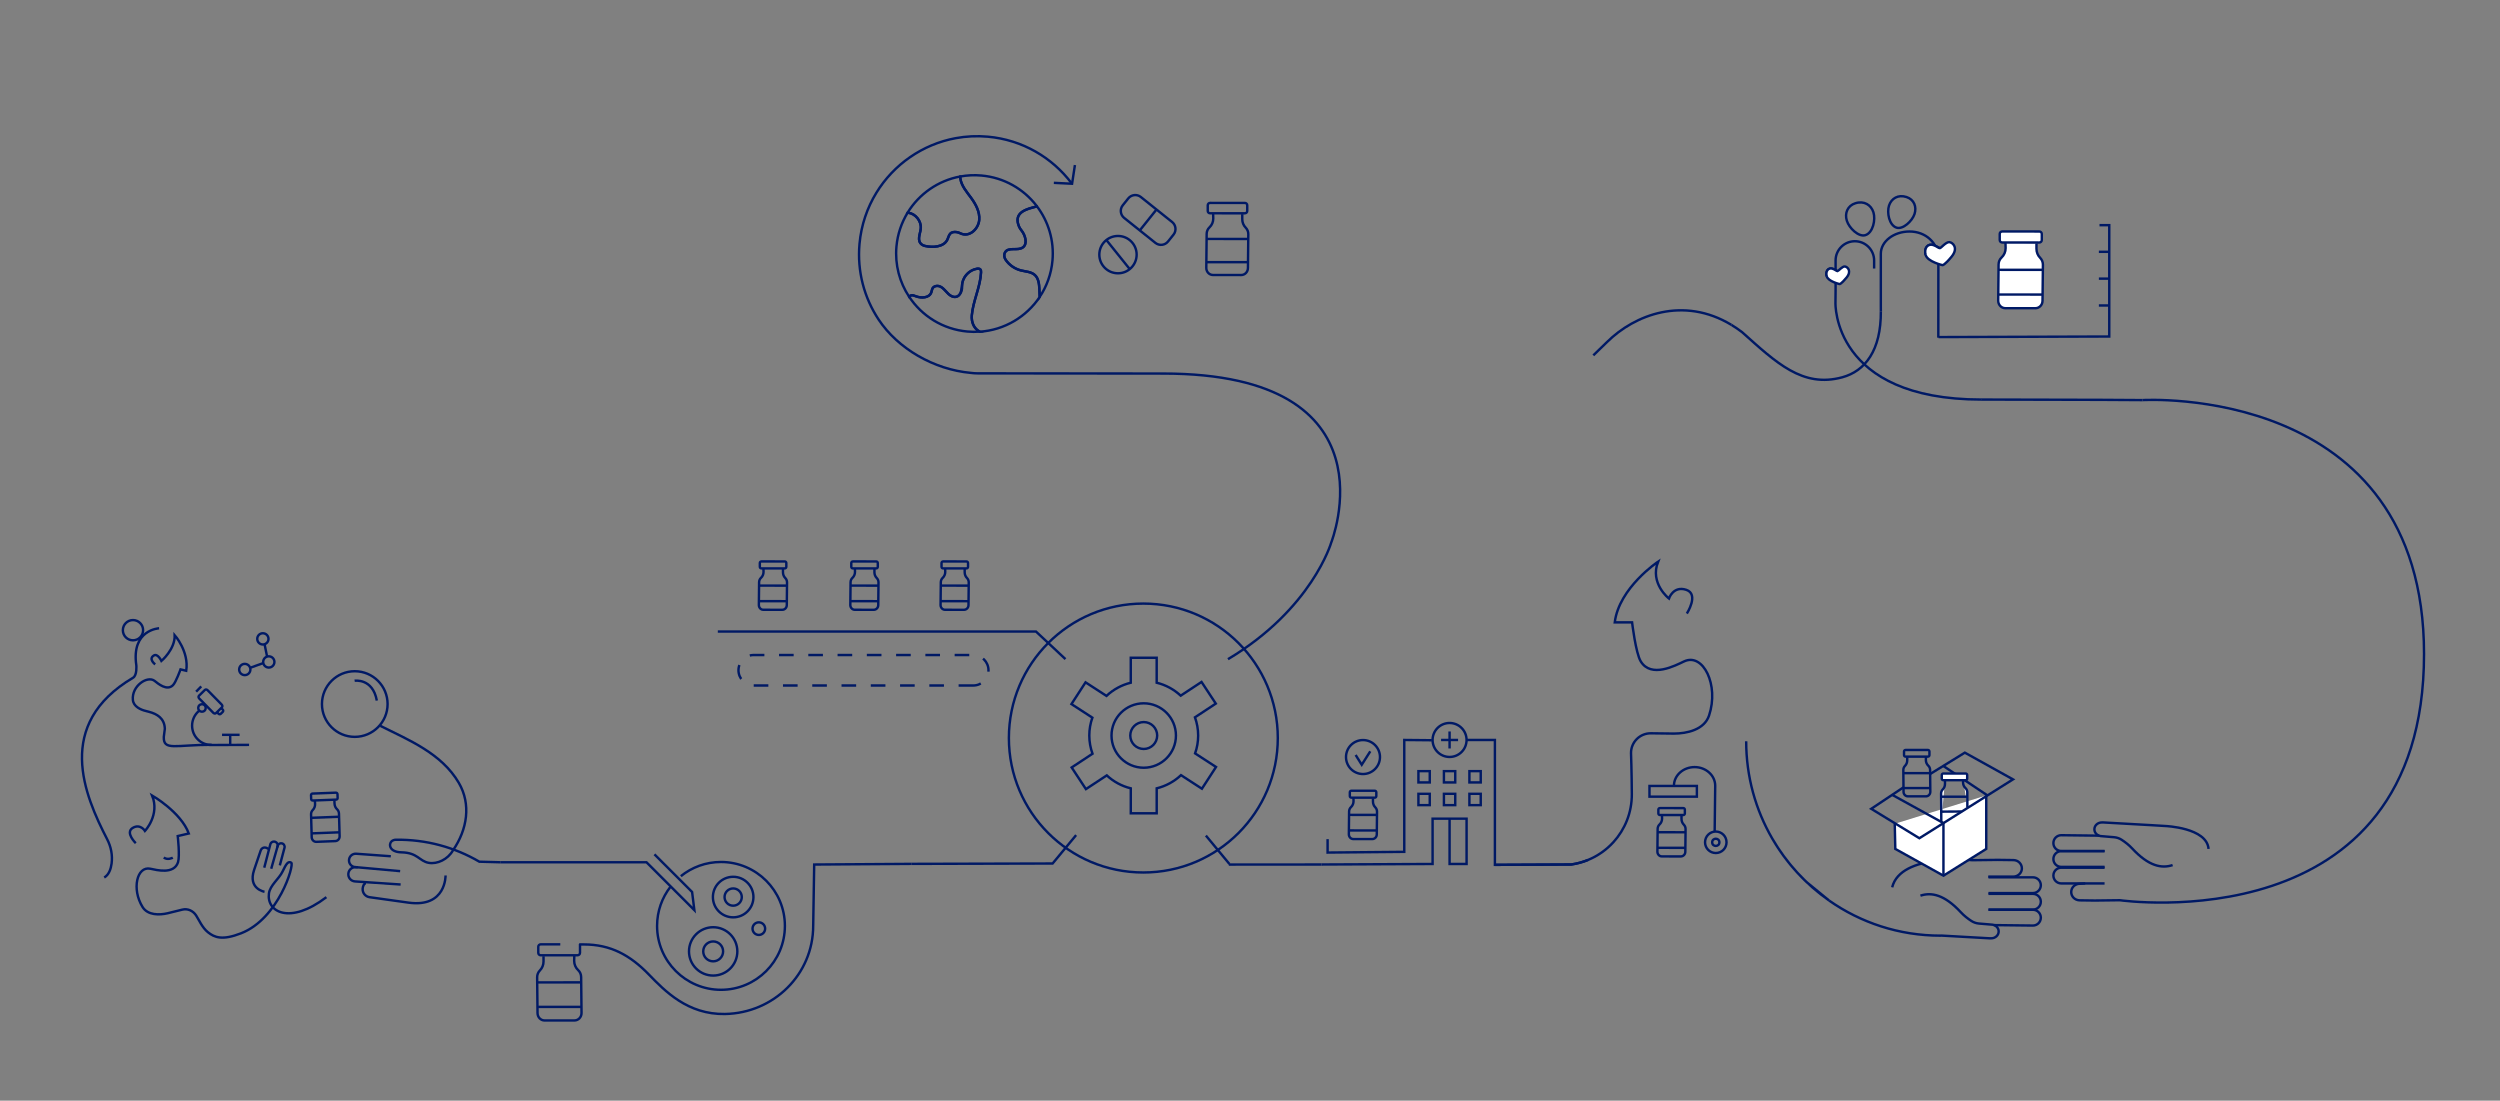 <?xml version="1.0" encoding="utf-8"?>
<!-- Generator: Adobe Illustrator 24.1.2, SVG Export Plug-In . SVG Version: 6.00 Build 0)  -->
<svg version="1.1" xmlns="http://www.w3.org/2000/svg" xmlns:xlink="http://www.w3.org/1999/xlink" x="0px" y="0px"
	 viewBox="0 0 2049.94 902.52" style="enable-background:new 0 0 2049.94 902.52;" xml:space="preserve">
<rect x="0" y="0" width="2049.94" height="902.52" fill="#808080" stroke="none"/>
<style type="text/css">
	.st0{fill:none;stroke:#001965;stroke-width:2;stroke-miterlimit:10;}
	.st1{fill:none;}
	.st2{fill:none;stroke:#001965;stroke-width:2;stroke-miterlimit:10;stroke-dasharray:12;}
	.st3{fill:#FFFFFF;stroke:#001965;stroke-width:2;stroke-miterlimit:10;}
</style>
<g id="outside_step_frame">
	<polyline class="st0" points="747.59,708.35 863.11,708.05 882.39,684.77 	"/>
	<circle class="st0" cx="937.51" cy="605.17" r="110.25"/>
	<circle class="st0" cx="937.83" cy="603.11" r="11.03"/>
	<circle class="st0" cx="937.83" cy="603.11" r="26.41"/>
	<path class="st0" d="M893.2,603.11c0-5.14,0.91-10.06,2.51-14.65l-17.15-11.13l11.56-17.83l17.16,11.13
		c5.51-5.18,12.33-8.97,19.92-10.82v-20.45h21.25v20.45c7.49,1.83,14.22,5.54,19.69,10.62l17.09-11.25l11.69,17.75l-17.08,11.25
		c1.66,4.68,2.62,9.69,2.62,14.94c0,5.14-0.91,10.06-2.51,14.65l17.15,11.13l-11.56,17.83l-17.16-11.13
		c-5.51,5.18-12.33,8.97-19.92,10.82v20.45h-21.25v-20.45c-7.49-1.83-14.22-5.54-19.69-10.62l-17.09,11.25l-11.69-17.75l17.08-11.25
		C894.16,613.37,893.2,608.36,893.2,603.11z"/>
	<path class="st0" d="M1419.74,266.41c-39.3-23.78-79.34-8.37-101.98,14.02l-11.28,10.95"/>
</g>
<g id="step1">
	<path class="st0" d="M746.93,242.25c1.32-0.44,2.73,0.17,4.03,0.67c4.5,1.74,10.9,1.46,12.63-3.05c0.72-1.87,0.43-4.15,3.16-5.13
		c1.32-0.48,2.81-0.4,4.1,0.17c4.01,1.76,5.7,6.39,9.79,8.12c1.24,0.53,2.67,0.65,3.94,0.18c4.05-1.48,3.73-7.1,4.55-11.32
		c1.13-5.78,6.11-10.6,11.92-11.54c0.99-0.16,2.16-0.16,2.83,0.59c0.56,0.62,0.58,1.55,0.54,2.39c-0.57,12-6.48,23.16-7.56,35.17
		c-0.13,1.4-0.1,2.81,0.14,4.19c0.8,4.63,3.18,7.53,6.37,9.29c-3.32,0.22-6.69,0.19-10.11-0.12c-20.22-1.82-37.4-12.83-47.8-28.54
		C745.84,242.84,746.31,242.46,746.93,242.25z"/>
	<path class="st0" d="M848.49,225.46c-3.02-2.71-7.49-2.73-11.43-3.74c-5.02-1.28-9.56-4.43-12.47-8.73
		c-1.22-1.81-1.56-4.17-0.48-6.06c2.71-4.76,10.47-0.9,14.68-4.11c4.1-3.12,1.72-10.2-1.16-13.79c-0.76-0.95-1.47-1.94-1.96-3.05
		c-4.59-10.43,3.74-13.81,10.51-15.66c1.37-0.38,2.74-0.75,4.11-1.13c9.28,12.29,14.2,27.93,12.71,44.48
		c-1,11.05-4.74,21.19-10.48,29.81c-0.04-2.12-0.15-4.25-0.26-6.36C852.05,232.92,851.62,228.26,848.49,225.46z"/>
	<path class="st0" d="M744.76,174.44c6.03,0.82,10.84,6.9,10.24,12.96c-0.45,4.6-3.39,9.84,0.83,13.1c0.8,0.62,1.75,0.98,2.74,1.2
		c6.25,1.42,15.17,0.98,18.21-5.12c1.34-2.69,1.41-6.32,6.1-6.37c1.62-0.02,3.21,0.44,4.67,1.14c7.39,3.54,14.81-3.68,15.41-11.07
		c0.53-6.57-2.84-12.81-6.73-18.12c-3.62-4.94-7.94-9.83-8.77-15.89c-0.07-0.51-0.11-1.03-0.12-1.54c5.63-1.04,11.49-1.34,17.47-0.8
		c18.48,1.67,34.42,11,44.97,24.58c-0.17,0.48-0.17,0.49-0.33,0.97c-6.82,1.75-19.14,4.3-13.75,16.52c0.49,1.1,1.2,2.09,1.95,3.03
		c2.88,3.59,5.26,10.68,1.16,13.79c-4.21,3.2-11.96-0.65-14.68,4.11c-1.08,1.9-0.75,4.26,0.48,6.06c2.91,4.3,7.45,7.44,12.47,8.73
		c3.93,1.01,8.4,1.03,11.43,3.74c3.13,2.8,3.56,7.47,3.77,11.66c0.11,2.11,0.22,4.24,0.26,6.36
		c-10.86,16.29-28.89,27.16-49.15,28.51c-3.19-1.76-5.57-4.66-6.37-9.29c-0.24-1.38-0.27-2.8-0.14-4.19
		c1.08-12.01,6.99-23.17,7.56-35.17c0.04-0.84,0.02-1.76-0.54-2.39c-0.67-0.75-1.84-0.75-2.83-0.59
		c-6.75,1.09-12.38,7.42-12.16,14.4c0.06,2.06-0.32,4.15-1.41,5.9c-2.87,4.59-7.26,2.81-9.96,0.23c-2.13-2.04-3.79-4.64-6.52-5.91
		c-1.33-0.61-2.87-0.73-4.24-0.23c-2.73,0.99-2.44,3.26-3.16,5.13c-1.73,4.5-8.13,4.78-12.63,3.05c-1.3-0.5-2.71-1.11-4.03-0.67
		c-0.62,0.2-1.09,0.59-1.48,1.07c-7.77-11.74-11.76-26.1-10.4-41.21c0.92-10.18,4.17-19.58,9.17-27.74
		C744.4,174.39,744.58,174.41,744.76,174.44z"/>
	<path class="st0" d="M787.34,144.72c0.01,0.51,0.05,1.02,0.12,1.54c0.83,6.06,5.15,10.95,8.77,15.89
		c3.89,5.31,7.26,11.56,6.73,18.12c-0.59,7.39-8.02,14.61-15.41,11.07c-1.46-0.7-3.05-1.16-4.67-1.14c-4.69,0.06-4.76,3.68-6.1,6.37
		c-3.03,6.1-11.96,6.54-18.21,5.12c-0.98-0.22-1.94-0.58-2.74-1.2c-4.22-3.26-1.28-8.5-0.83-13.1c0.59-6.06-4.21-12.14-10.24-12.96
		c-0.18-0.02-0.36-0.04-0.54-0.06C753.64,159,769.29,148.05,787.34,144.72z"/>
	<polyline class="st0" points="881.41,135.33 879.07,150.66 864.12,149.92 	"/>
	<path class="st0" d="M1006.9,540.52c68.93-41.15,84.67-95.63,84.67-95.63s55.23-138.59-137.83-138.59l-152.11-0.16
		c-1.84,0-3.68-0.12-5.51-0.37l0,0c-30.51-2.75-59.96-20.02-75.65-43.71c-11.73-17.71-17.75-39.37-15.69-62.17
		c1.39-15.35,6.29-29.54,13.83-41.85c14.21-23.2,37.81-39.72,65.04-44.75c8.49-1.57,17.33-2.02,26.35-1.21
		c28.34,2.56,52.73,17.08,68.63,38.13"/>
	<circle class="st0" cx="916.72" cy="208.79" r="15.3"/>
	<line class="st0" x1="907.2" y1="196.82" x2="926.35" y2="220.67"/>
	<path class="st0" d="M957.75,198.02l4.51-5.64c2.54-3.17,2.02-7.8-1.15-10.34l-25.63-20.49c-3.17-2.54-7.8-2.02-10.34,1.15
		l-4.51,5.64c-2.54,3.17-2.02,7.8,1.15,10.34l25.63,20.49C950.59,201.71,955.22,201.19,957.75,198.02z"/>
	<line class="st0" x1="948.3" y1="171.79" x2="934.59" y2="188.92"/>
	<path class="st0" d="M994.73,174.88l0.12,4.31c0,2.77-1.13,5.41-3.11,7.25l-0.01,0.01c-1.45,1.34-2.28,3.27-2.3,5.3l-0.3,27.97
		c0,3.18,2.45,5.76,5.47,5.77l23.2,0.02c3.02,0,5.47-2.58,5.48-5.76l0.3-27.72c0.02-2.01-0.75-3.94-2.13-5.33l0,0
		c-1.81-1.83-2.84-4.35-2.83-7l0-4.11"/>
	<line class="st0" x1="989.38" y1="195.92" x2="1023.52" y2="195.95"/>
	<path class="st0" d="M992.24,174.88l28.53,0.02c1.06,0,1.93-0.83,1.93-1.86l0-4.77c0-1.03-0.86-1.86-1.92-1.86l-28.53-0.02
		c-1.06,0-1.93,0.83-1.93,1.86l0,4.77C990.31,174.05,991.17,174.88,992.24,174.88z"/>
	<line class="st0" x1="989.37" y1="214.96" x2="1022.86" y2="214.98"/>
	<polyline class="st1" points="1049.11,361.88 667.4,361.88 667.4,48.02 1049.11,48.02 	"/>
</g>
<g id="step2">
	<g>
		<path class="st0" d="M470.92,783.29l-0.12,4.56c0,2.93,1.2,5.72,3.28,7.65l0.01,0.01c1.53,1.42,2.41,3.45,2.43,5.6l0.32,29.55
			c0,3.36-2.58,6.09-5.78,6.09l-24.51,0.02c-3.19,0-5.78-2.72-5.79-6.08l-0.32-29.28c-0.02-2.13,0.79-4.17,2.25-5.64l0,0
			c1.91-1.93,3-4.6,2.99-7.39l0-4.34"/>
		<line class="st0" x1="476.57" y1="805.52" x2="440.51" y2="805.55"/>
		<path class="st0" d="M475.59,774.07l0,7.25c0,1.09-0.91,1.97-2.03,1.97l-30.15,0.02c-1.12,0-2.04-0.88-2.04-1.97l0-5.04
			c0-1.09,0.91-1.97,2.03-1.97h16.03"/>
		<line class="st0" x1="476.59" y1="825.63" x2="441.21" y2="825.65"/>
	</g>
	<path class="st0" d="M549.73,727.17c-6.86,8.86-10.94,19.97-10.94,32.04c0,28.94,23.46,52.4,52.4,52.4
		c28.94,0,52.4-23.46,52.4-52.4c0-28.94-23.46-52.4-52.4-52.4c-12.46,0-23.91,4.35-32.91,11.62"/>
	<circle class="st0" cx="584.78" cy="780.12" r="19.82"/>
	<circle class="st0" cx="584.78" cy="780.12" r="8.15"/>
	<circle class="st0" cx="622.22" cy="761.46" r="5.17"/>
	<circle class="st0" cx="601.18" cy="735.57" r="16.62"/>
	<circle class="st0" cx="601.18" cy="735.57" r="7.07"/>
	<polyline class="st0" points="410.59,707.04 530.1,707.04 569.36,746.3 567.5,731.42 536.61,700.53 	"/>
	<path class="st0" d="M474.89,774.42h3.93c21.94,0,37.9,8.87,53.18,24.61c13.16,13.55,31.9,32.98,62.41,32.43
		c39.98-0.72,72.39-32.41,72.39-72.39l0.82-50.18l79.97-0.54"/>
	<rect x="410.37" y="625.07" class="st1" width="336.88" height="277"/>
</g>
<g id="step_3">
	<g>
		<path class="st0" d="M626,466.07l0.08,2.89c0,1.86-0.76,3.63-2.08,4.86l-0.01,0.01c-0.97,0.9-1.53,2.19-1.55,3.55l-0.2,18.76
			c0,2.13,1.64,3.87,3.67,3.87l15.56,0.01c2.03,0,3.67-1.73,3.67-3.86l0.2-18.59c0.01-1.35-0.5-2.64-1.43-3.58l0,0
			c-1.22-1.23-1.9-2.92-1.9-4.69l0-2.76"/>
		<line class="st0" x1="622.41" y1="480.18" x2="645.31" y2="480.2"/>
		<path class="st0" d="M624.33,466.07l19.14,0.01c0.71,0,1.29-0.56,1.29-1.25l0-3.2c0-0.69-0.58-1.25-1.29-1.25l-19.14-0.01
			c-0.71,0-1.29,0.56-1.29,1.25l0,3.2C623.04,465.51,623.61,466.07,624.33,466.07z"/>
		<line class="st0" x1="622.41" y1="492.95" x2="644.87" y2="492.96"/>
	</g>
	<g>
		<path class="st0" d="M701,466.07l0.08,2.89c0,1.86-0.76,3.63-2.08,4.86l-0.01,0.01c-0.97,0.9-1.53,2.19-1.55,3.55l-0.2,18.76
			c0,2.13,1.64,3.87,3.67,3.87l15.56,0.01c2.03,0,3.67-1.73,3.67-3.86l0.2-18.59c0.01-1.35-0.5-2.64-1.43-3.58l0,0
			c-1.22-1.23-1.9-2.92-1.9-4.69l0-2.76"/>
		<line class="st0" x1="697.41" y1="480.18" x2="720.31" y2="480.2"/>
		<path class="st0" d="M699.33,466.07l19.14,0.01c0.71,0,1.29-0.56,1.29-1.25l0-3.2c0-0.69-0.58-1.25-1.29-1.25l-19.14-0.01
			c-0.71,0-1.29,0.56-1.29,1.25l0,3.2C698.04,465.51,698.61,466.07,699.33,466.07z"/>
		<line class="st0" x1="697.41" y1="492.95" x2="719.87" y2="492.96"/>
	</g>
	<g>
		<path class="st0" d="M775,466.07l0.08,2.89c0,1.86-0.76,3.63-2.08,4.86l-0.01,0.01c-0.97,0.9-1.53,2.19-1.55,3.55l-0.2,18.76
			c0,2.13,1.64,3.87,3.67,3.87l15.56,0.01c2.03,0,3.67-1.73,3.67-3.86l0.2-18.59c0.01-1.35-0.5-2.64-1.43-3.58l0,0
			c-1.22-1.23-1.9-2.92-1.9-4.69l0-2.76"/>
		<line class="st0" x1="771.41" y1="480.18" x2="794.31" y2="480.2"/>
		<path class="st0" d="M773.33,466.07l19.14,0.01c0.71,0,1.29-0.56,1.29-1.25l0-3.2c0-0.69-0.58-1.25-1.29-1.25l-19.14-0.01
			c-0.71,0-1.29,0.56-1.29,1.25l0,3.2C772.04,465.51,772.61,466.07,773.33,466.07z"/>
		<line class="st0" x1="771.41" y1="492.95" x2="793.87" y2="492.96"/>
	</g>
	<polyline class="st0" points="873.65,540.45 849.47,517.84 588.59,517.84 	"/>
	<path class="st2" d="M798.03,562.1h-180c-6.9,0-12.5-5.6-12.5-12.5v0c0-6.9,5.6-12.5,12.5-12.5h180c6.9,0,12.5,5.6,12.5,12.5v0
		C810.53,556.5,804.94,562.1,798.03,562.1z"/>
	<rect x="560.28" y="367.07" class="st1" width="336.88" height="277"/>
</g>
<g id="step_4">
	<rect x="56.27" y="500.59" class="st1" width="336.88" height="277"/>
	<path class="st0" d="M371.44,697.23c11.76-17.04,14.97-37.83,4.8-55.27c-14.14-24.25-41.22-35.19-64.39-46.78"/>
	<path class="st0" d="M365.34,717.87c0,0,0.59,26.47-30.21,22.3c-16.93-2.29-26.74-3.7-32.15-4.5c-3.36-0.5-5.78-3.46-5.62-6.85l0,0
		c0.08-1.75,1-4.6,2.75-4.52"/>
	<path class="st0" d="M320.48,702.11l-28.42-2.07c-3.26-0.24-6.01,2.41-5.89,5.68l0,0c0.1,2.76,2.24,5.02,5,5.27l36.95,3.33"/>
	<path class="st0" d="M293.36,711.18l-1.36-0.12c-3.15-0.28-5.96,1.98-6.35,5.12l0,0c-0.41,3.34,2.07,6.35,5.43,6.57l37.44,2.52"/>
	<g>
		<path class="st0" d="M258.17,656.35l0.19,2.89c0.07,1.86-0.62,3.66-1.89,4.94l-0.01,0.01c-0.93,0.94-1.44,2.25-1.4,3.61
			l0.53,18.76c0.08,2.13,1.79,3.8,3.82,3.72l15.55-0.6c2.03-0.08,3.6-1.87,3.52-4l-0.53-18.58c-0.04-1.35-0.61-2.62-1.57-3.52l0,0
			c-1.26-1.18-2.01-2.84-2.08-4.61l-0.11-2.75"/>
		<line class="st0" x1="255.13" y1="670.59" x2="278.01" y2="669.71"/>
		<path class="st0" d="M256.49,656.41l19.12-0.74c0.71-0.03,1.27-0.61,1.24-1.3l-0.12-3.2c-0.03-0.69-0.63-1.23-1.34-1.2
			l-19.12,0.74c-0.71,0.03-1.27,0.61-1.24,1.3l0.12,3.2C255.18,655.91,255.78,656.44,256.49,656.41z"/>
		<line class="st0" x1="255.63" y1="683.35" x2="278.07" y2="682.48"/>
	</g>
	<g>
		<g>
			<circle class="st0" cx="290.9" cy="577.3" r="26.91"/>
		</g>
		<path class="st0" d="M290.78,558.19c0,0,14.87-2.29,18.2,16.27"/>
	</g>
	<path class="st0" d="M371.44,697.23c-4.19,7.53-13.03,11.51-19.87,10.28c-7.85-1.41-9.02-8.33-22.33-8.61
		c-10.09-0.21-10.74-6.72-8.1-9.12l0,0c0.95-0.75,2.12-1.18,3.33-1.2c24.96-0.37,48.45,6.22,68.58,17.99l17.55,0.48"/>
	<path class="st0" d="M216.9,731.23c0,0-13.74-2.29-8.57-17.8c2.84-8.53,4.53-13.46,5.48-16.18c0.59-1.69,2.35-2.65,4.09-2.23l0,0
		c0.9,0.21,2.28,0.97,2.07,1.87"/>
	<path class="st0" d="M229.45,709.59l3.85-14.49c0.44-1.66-0.66-3.34-2.36-3.6h0c-1.44-0.22-2.82,0.67-3.21,2.07l-5.34,18.78"/>
	<path class="st0" d="M227.41,694.68l0.2-0.69c0.46-1.6-0.44-3.27-2.03-3.78l0,0c-1.69-0.54-3.48,0.45-3.93,2.16l-4.97,19.11"/>
	<path class="st0" d="M111.34,691.4c0,0-8.88-8.61-2.61-12.47c6.27-3.86,10.13,2.41,10.13,2.41s12.4-13.17,5.86-29.05
		c0,0,23.56,13.54,30.08,31.15l-9.07,2.12c0,0,1.87,16.52,0.24,21.47c-3.35,10.19-17.58,6.39-22.68,5.31
		c-11-2.34-15.51,16.61-6.41,31.37c4.24,6.88,13.8,6.72,20.6,5.13c2.97-0.7,7.62-1.86,11.9-2.94c4.59-1.16,8.94,0.95,11.42,4.73
		c2.24,3.42,5.01,10.02,9.68,13.76c5.41,4.33,11.75,6.9,27.09,0.93c31.03-12.06,43.84-56.32,41.27-57.92
		c-2.58-1.6-4.17,0.98-7.13,7.17s-10.28,11.31-11.19,18.03c-2.06,15.12,16.94,26.02,47.11,3.06"/>
	<path class="st0" d="M163.41,582.67L163.41,582.67c1.19,1.21,3.14,1.23,4.35,0.04h0c1.21-1.19,1.23-3.14,0.04-4.35l0,0
		c-1.19-1.21-3.14-1.23-4.35-0.04l0,0C162.24,579.5,162.22,581.45,163.41,582.67z"/>
	<path class="st0" d="M163.16,582.91c-3.46,2.91-5.65,7.26-5.65,12.13v0c0,8.75,7.1,15.85,15.85,15.85h0l30.87-0.11"/>
	<path class="st0" d="M163.35,572.74l11.53,11.75c0.67,0.69,1.66,0.81,2.21,0.27l4.91-4.82c0.55-0.54,0.44-1.53-0.23-2.21
		l-11.53-11.75c-0.67-0.69-1.66-0.81-2.21-0.27l-4.91,4.82C162.58,571.06,162.68,572.05,163.35,572.74z"/>
	<path class="st0" d="M177.91,583.96l1.31,1.34c0.49,0.5,1.3,0.51,1.81,0.02l1.63-1.6c0.5-0.49,0.51-1.3,0.02-1.81l-1.31-1.34"/>
	<line class="st0" x1="188.76" y1="602.54" x2="188.76" y2="610.7"/>
	<line class="st0" x1="182.07" y1="602.54" x2="196.46" y2="602.54"/>
	<line class="st0" x1="165.02" y1="562.84" x2="160.82" y2="567.15"/>
	<g>
		<circle class="st0" cx="220.41" cy="542.78" r="4.61"/>
		<circle class="st0" cx="215.54" cy="523.86" r="4.61"/>
		<circle class="st0" cx="200.71" cy="548.97" r="4.61"/>
		<line class="st0" x1="216.93" y1="528.24" x2="219.01" y2="538.4"/>
		<line class="st0" x1="215.9" y1="543.68" x2="205.61" y2="547.41"/>
	</g>
	<path class="st0" d="M141.69,703.27c0,0-4.26,2.34-7.4-0.14"/>
	<path class="st0" d="M130.45,515.18c0,0-22.94,1.1-18.67,30.37c0,0,0.76,8.16-2.68,10.19c-64.68,38.28-39.88,96.27-21.2,132.48
		c3.15,6.1,4.5,13,3.62,19.81c-0.61,4.65-2.24,9.24-6.04,11.51"/>
	<circle class="st0" cx="109.04" cy="516.74" r="8.3"/>
	<path class="st0" d="M127.26,544.78c0,0-5.89-4.39-1.1-7.31c3.17-1.93,6.2,4.49,6.2,4.49s11.23-9.52,10.89-21.14
		c0,0,11.86,13.33,9.46,29.2l-4.7-1.12c0,0-3.72,10.41-6.14,12.89c-4.98,5.1-12.37-1.33-15.09-3.47
		c-5.88-4.61-18.95,4.15-17.83,15.62c0.52,5.35,6.27,8.05,10.8,9.09l2.35,0.62c6.66,1.76,12.79,5.29,13.06,13.95
		c0,0.08-0.84,6.54-0.85,6.62c-0.4,11.64,9.4,6.49,39.29,6.49"/>
</g>
<g id="step_5">
	<g>
		<path class="st0" d="M1109.78,654.07l0.08,2.89c0,1.86-0.76,3.63-2.08,4.86l-0.01,0.01c-0.97,0.9-1.53,2.19-1.55,3.55l-0.2,18.76
			c0,2.13,1.64,3.87,3.67,3.87l15.56,0.01c2.03,0,3.67-1.73,3.67-3.86l0.2-18.59c0.01-1.35-0.5-2.64-1.43-3.58l0,0
			c-1.22-1.23-1.9-2.92-1.9-4.69l0-2.76"/>
		<line class="st0" x1="1106.2" y1="668.18" x2="1129.09" y2="668.2"/>
		<path class="st0" d="M1108.11,654.07l19.14,0.01c0.71,0,1.29-0.56,1.29-1.25l0-3.2c0-0.69-0.58-1.25-1.29-1.25l-19.14-0.01
			c-0.71,0-1.29,0.56-1.29,1.25l0,3.2C1106.82,653.51,1107.4,654.07,1108.11,654.07z"/>
		<line class="st0" x1="1106.19" y1="680.95" x2="1128.65" y2="680.96"/>
	</g>
	<rect x="965.18" y="522.07" class="st1" width="336.88" height="277"/>
	<line class="st0" x1="1007.59" y1="708.91" x2="1083.58" y2="708.88"/>
	<line class="st0" x1="988.8" y1="685.15" x2="1008.08" y2="708.43"/>
	<polyline class="st0" points="1174.07,606.98 1151.46,606.76 1151.46,698.49 1088.59,699.07 1088.59,688.07 	"/>
	<path class="st0" d="M1302,705.19c-4.27,1.74-8.8,2.99-13.55,3.67l-62.67,0.29V607.92v-1.16h-23.5"/>
	<g>
		<line class="st0" x1="1188.62" y1="599.79" x2="1188.62" y2="613.73"/>
		<line class="st0" x1="1181.66" y1="606.76" x2="1195.59" y2="606.76"/>
	</g>
	
		<rect x="1204.88" y="650.88" transform="matrix(-1 -4.640789e-11 4.640789e-11 -1 2419.047 1311.059)" class="st0" width="9.29" height="9.29"/>
	
		<rect x="1183.98" y="650.88" transform="matrix(-1 -4.405821e-11 4.405821e-11 -1 2377.245 1311.059)" class="st0" width="9.29" height="9.29"/>
	
		<rect x="1163.08" y="650.88" transform="matrix(-1 -4.190438e-11 4.190438e-11 -1 2335.442 1311.059)" class="st0" width="9.29" height="9.29"/>
	
		<rect x="1204.88" y="632.31" transform="matrix(-1 -4.307900e-11 4.307900e-11 -1 2419.047 1273.901)" class="st0" width="9.29" height="9.29"/>
	
		<rect x="1183.98" y="632.31" transform="matrix(-1 -4.523327e-11 4.523327e-11 -1 2377.245 1273.901)" class="st0" width="9.29" height="9.29"/>
	
		<rect x="1163.08" y="632.31" transform="matrix(-1 -4.523327e-11 4.523327e-11 -1 2335.442 1273.901)" class="st0" width="9.29" height="9.29"/>
	<circle class="st0" cx="1188.62" cy="606.76" r="13.93"/>
	<circle class="st0" cx="1117.62" cy="620.76" r="13.93"/>
	<polyline class="st0" points="1083.59,708.86 1174.69,708.44 1174.69,671.28 1202.56,671.28 1202.56,708.44 1188.62,708.44 
		1188.62,671.28 	"/>
	<polyline class="st0" points="1111.59,619.07 1116.59,627.07 1123.59,616.07 	"/>
</g>
<g id="step_6">
	<g>
		<path class="st0" d="M1362.78,668.3l0.08,2.89c0,1.86-0.76,3.63-2.08,4.86l-0.01,0.01c-0.97,0.9-1.53,2.19-1.55,3.55l-0.2,18.76
			c0,2.13,1.64,3.87,3.67,3.87l15.56,0.01c2.03,0,3.67-1.73,3.67-3.86l0.2-18.59c0.01-1.35-0.5-2.64-1.43-3.58l0,0
			c-1.22-1.23-1.9-2.92-1.9-4.69l0-2.76"/>
		<line class="st0" x1="1359.2" y1="682.42" x2="1382.09" y2="682.43"/>
		<path class="st0" d="M1361.11,668.3l19.14,0.01c0.71,0,1.29-0.56,1.29-1.25l0-3.2c0-0.69-0.58-1.25-1.29-1.25l-19.14-0.01
			c-0.71,0-1.29,0.56-1.29,1.25l0,3.2C1359.82,667.74,1360.4,668.3,1361.11,668.3z"/>
		<line class="st0" x1="1359.19" y1="695.18" x2="1381.65" y2="695.2"/>
	</g>
	<path class="st0" d="M1383.18,503.1c0,0,10.21-15.89-0.46-19.45s-14.22,7.11-14.22,7.11s-16-12.44-8.89-30.22
		c0,0-32,21.33-35.56,49.78h14.22c0,0,2.97,25.21,7.11,32c8.53,13.98,28.36,3.38,35.56,0c15.53-7.3,28.83,19.3,20.44,44.4
		c-3.91,11.7-18.18,14.79-28.84,14.79c-4.66,0-11.97-0.11-18.71-0.23c-9.03-0.16-16.44,7.12-16.44,16.15c0,0,0.58,15.71,0.67,33.78
		c0.07,15.07-5.64,28.97-15.17,39.41c-5.72,6.26-12.82,11.28-20.88,14.56c-4.27,1.74-8.8,2.99-13.55,3.67l-62.67,0.29"/>
	<path class="st0" d="M1373.11,644.46l-0.52-0.17c0-8.45,7.58-15.29,16.92-15.29l0,0c9.35,0,16.92,6.85,16.92,15.29l-0.45,37.77"/>
	<circle class="st0" cx="1406.9" cy="690.65" r="8.81"/>
	<circle class="st0" cx="1406.9" cy="690.69" r="2.95"/>
	<rect x="1352.53" y="644.46" class="st0" width="38.86" height="8.78"/>
	<rect x="1226.08" y="447.07" class="st1" width="336.88" height="277"/>
	<path class="st0" d="M1453.13,687.47c11.67,20.19,27.65,37.58,46.67,50.92l-18.42-15.08
		C1470.34,712.81,1460.81,700.74,1453.13,687.47c-13.55-23.43-21.3-50.64-21.3-79.65"/>
</g>
<g id="step_7">
	<path class="st0" d="M1574.71,734.43c8.92-2.97,19.62-0.96,33.14,13.61c2.64,2.85,5.74,5.24,8.67,7.15
		c1.82,1.18,3.93,1.9,6.14,2.09l10.11,0.85c3.37,0,6.09,2.52,6.09,5.63l0,0c0,3.11-2.73,5.63-6.09,5.63h-1.28l-39.54-2.24
		l-0.74,0.06c-34.01,0-65.53-10.65-91.4-28.8"/>
	<path class="st0" d="M1630.34,718.8h20.54c3.87,0,7.01-3.03,7.01-6.77l0,0c0-3.71-3.08-6.73-6.92-6.77
		c-12.74-0.14-10.14-0.35-33.75,0.09c0,0-58.65-5.94-65.69,22.24"/>
	<path class="st0" d="M1630.51,745.99h36.47c3.56,0,6.45,2.9,6.45,6.47l0,0c0,3.58-2.89,6.47-6.45,6.47l-32.13-0.37"/>
	<path class="st0" d="M1630.51,745.85h36.47c3.56,0,6.45-2.89,6.45-6.45l0,0c0-3.56-2.89-6.45-6.45-6.45h-36.47"/>
	<path class="st0" d="M1630.51,732.29h36.47c3.56,0,6.45-2.89,6.45-6.45l0,0c0-3.56-2.89-6.45-6.45-6.45h-36.47"/>
	<polyline class="st3" points="1628.67,652.24 1628.67,696.1 1593.58,718.03 1554.1,696.1 1553.65,675.48 	"/>
	<polyline class="st0" points="1560.68,645.66 1534.36,663.21 1573.84,687.33 1650.6,639.08 1611.12,617.15 1582.61,634.7 	"/>
	<line class="st0" x1="1629.67" y1="652.24" x2="1593.29" y2="627.94"/>
	<polyline class="st0" points="1593.58,718.03 1593.58,674.92 1551.76,651.88 	"/>
	<path class="st0" d="M1756.79,328.07c0,0,230.86-14.08,230.86,208.19c0,237.8-249.42,201.9-249.42,201.9
		c-23.67,0.44-20.17,0.22-32.94,0.09c-3.85-0.04-6.94-3.07-6.94-6.79l0,0c0-3.75,3.12-6.79,7-6.79l4.48-0.28"/>
	<path class="st0" d="M1781.49,709.35c-8.92,2.97-19.62,0.96-33.14-13.61c-2.64-2.85-5.74-5.24-8.67-7.15
		c-1.82-1.18-3.93-1.9-6.14-2.09l-10.11-0.85c-3.37,0-6.09-2.52-6.09-5.63l0,0c0-3.11,2.73-5.63,6.09-5.63h1.28l39.54,2.24
		l11.12,0.67c0,0,34.25,1.32,35.58,18.8"/>
	<path class="st0" d="M1725.7,697.79h-35.52c-3.56,0-6.45-2.9-6.45-6.47l0,0c0-3.58,2.89-6.47,6.45-6.47l31.19,0.37"/>
	<path class="st0" d="M1725.7,697.93h-35.52c-3.56,0-6.45,2.89-6.45,6.45l0,0c0,3.56,2.89,6.45,6.45,6.45h35.52"/>
	<path class="st0" d="M1725.7,711.49h-35.52c-3.56,0-6.45,2.89-6.45,6.45l0,0c0,3.56,2.89,6.45,6.45,6.45h35.52"/>
	<path class="st0" d="M1580.85,620.42h-18.35c-0.68,0-1.24-0.54-1.24-1.2v-3.07c0-0.66,0.55-1.2,1.24-1.2h18.35
		c0.68,0,1.24,0.54,1.24,1.2v3.07C1582.09,619.88,1581.53,620.42,1580.85,620.42z"/>
	<path class="st0" d="M1579.24,620.42l-0.08,2.77c0,1.78,0.73,3.48,1.99,4.66l0.01,0.01c0.93,0.86,1.47,2.1,1.48,3.41l0.18,17.99
		c0,2.05-1.58,3.71-3.52,3.71h-14.92c-1.94,0-3.52-1.66-3.52-3.71l-0.18-17.83c-0.01-1.29,0.48-2.54,1.37-3.43l0,0
		c1.17-1.17,1.83-2.8,1.83-4.5v-2.64"/>
	<line class="st0" x1="1582.67" y1="633.96" x2="1560.72" y2="633.96"/>
	<line class="st0" x1="1582.67" y1="646.2" x2="1561.13" y2="646.2"/>
	<path class="st3" d="M1611.8,639.74h-18.35c-0.68,0-1.24-0.54-1.24-1.2v-3.07c0-0.66,0.55-1.2,1.24-1.2h18.35
		c0.68,0,1.24,0.54,1.24,1.2v3.07C1613.04,639.21,1612.49,639.74,1611.8,639.74z"/>
	<path class="st3" d="M1591.82,674.07l-0.18-23.31c-0.01-1.29,0.48-2.54,1.37-3.43l0,0c1.17-1.17,1.83-2.8,1.83-4.5v-2.64"/>
	<path class="st3" d="M1609.73,638.8l-0.08,2.77c0,1.78,0.73,3.48,1.99,4.66l0.01,0.01c0.93,0.86,1.47,2.1,1.48,3.41l0.07,12.42"/>
	<line class="st3" x1="1613.63" y1="653.28" x2="1591.68" y2="653.28"/>
	<line class="st3" x1="1608.59" y1="665.4" x2="1592.09" y2="665.52"/>
	<rect x="1499.98" y="524.07" class="st1" width="336.88" height="277"/>
</g>
<g id="step_8">
	<g>
		<path class="st3" d="M1644.43,198.84l0.13,4.59c0,2.95-1.21,5.76-3.31,7.71l-0.01,0.01c-1.54,1.43-2.43,3.48-2.45,5.64
			l-0.32,29.78c0,3.39,2.6,6.14,5.82,6.14l24.7,0.02c3.22,0,5.83-2.74,5.83-6.13l0.32-29.51c0.02-2.14-0.8-4.2-2.27-5.68l0,0
			c-1.93-1.94-3.02-4.64-3.02-7.45l0-4.38"/>
		<line class="st3" x1="1638.74" y1="221.24" x2="1675.08" y2="221.27"/>
		<path class="st3" d="M1641.78,198.84l30.38,0.02c1.13,0,2.05-0.89,2.05-1.98l0-5.08c0-1.1-0.92-1.98-2.05-1.99l-30.38-0.02
			c-1.13,0-2.05,0.89-2.05,1.98l0,5.08C1639.73,197.95,1640.64,198.84,1641.78,198.84z"/>
		<line class="st3" x1="1638.72" y1="241.5" x2="1674.38" y2="241.53"/>
	</g>
	<polyline class="st0" points="1756.79,328.07 1722.43,327.86 1624.54,327.63 	"/>
	<path class="st0" d="M1542.25,255.21L1542.25,255.21c0.22,32.16-12.89,49.05-31.64,54.16l0,0c-32.6,8.89-54.13-12-82.13-37l0,0
		c-2.9-2.21-5.82-4.2-8.74-5.96"/>
	<polyline class="st0" points="1589.54,276.4 1729.54,275.93 1729.54,184.62 1721.54,184.62 	"/>
	<line class="st0" x1="1729.36" y1="250.48" x2="1721.02" y2="250.48"/>
	<line class="st0" x1="1729.36" y1="228.48" x2="1721.02" y2="228.48"/>
	<line class="st0" x1="1729.36" y1="206.48" x2="1721.02" y2="206.48"/>
	<path class="st0" d="M1589.37,276.87l0.04-64.47c0-13.48-10.56-22.57-23.59-22.57h0c-13.03,0-23.59,8.16-23.59,18.22V252l0.02,3.21
		"/>
	<path class="st0" d="M1548.96,168.55c1.91-5.83,7.48-9.24,14.36-6.98c6.24,2.05,8.46,8.07,6.55,13.9s-9.55,12.91-14.78,11.19
		C1549.08,184.69,1547.05,174.39,1548.96,168.55z"/>
	<path class="st0" d="M1536.18,174.11c-1.9-6.08-7.63-9.7-14.81-7.46c-6.51,2.03-8.91,8.26-7.01,14.34s9.72,13.54,15.17,11.84
		C1535.82,190.86,1538.07,180.19,1536.18,174.11z"/>
	<path class="st0" d="M1536.74,220.19v-6.58c0-8.73-7.07-15.8-15.8-15.8l0,0c-8.73,0-15.8,7.07-15.8,15.8v23.78l-0.11,10.87v0
		c0,0-2.74,79.37,119.72,79.37"/>
	<g>
		<path class="st3" d="M1592.82,217.42c0,0-12.31-2.8-13.85-8.39s1.84-9.53,6.23-8.11c3.35,1.08,4.83,2.59,5.67,2.45
			s4.83-5.04,7.55-4.83s7.76,4.76,1.82,11.96C1594.29,217.7,1592.82,217.42,1592.82,217.42z"/>
		<path class="st3" d="M1578.98,209.03c-1.54-5.6,1.84-9.53,6.23-8.11c3.35,1.08,4.12,2.73,5.67,2.45"/>
	</g>
	<g>
		<path class="st3" d="M1508.44,232.94c0,0-9.4-2.14-10.58-6.41c-1.18-4.27,1.41-7.28,4.75-6.2c2.56,0.83,3.69,1.98,4.33,1.87
			s3.69-3.85,5.77-3.69c2.08,0.16,5.93,3.63,1.39,9.13C1509.56,233.15,1508.44,232.94,1508.44,232.94z"/>
		<path class="st3" d="M1497.87,226.53c-1.18-4.27,1.41-7.28,4.75-6.2c2.56,0.83,3.15,2.09,4.33,1.87"/>
	</g>
	<rect x="1420.04" y="112.62" class="st1" width="336.88" height="277"/>
</g>
</svg>
